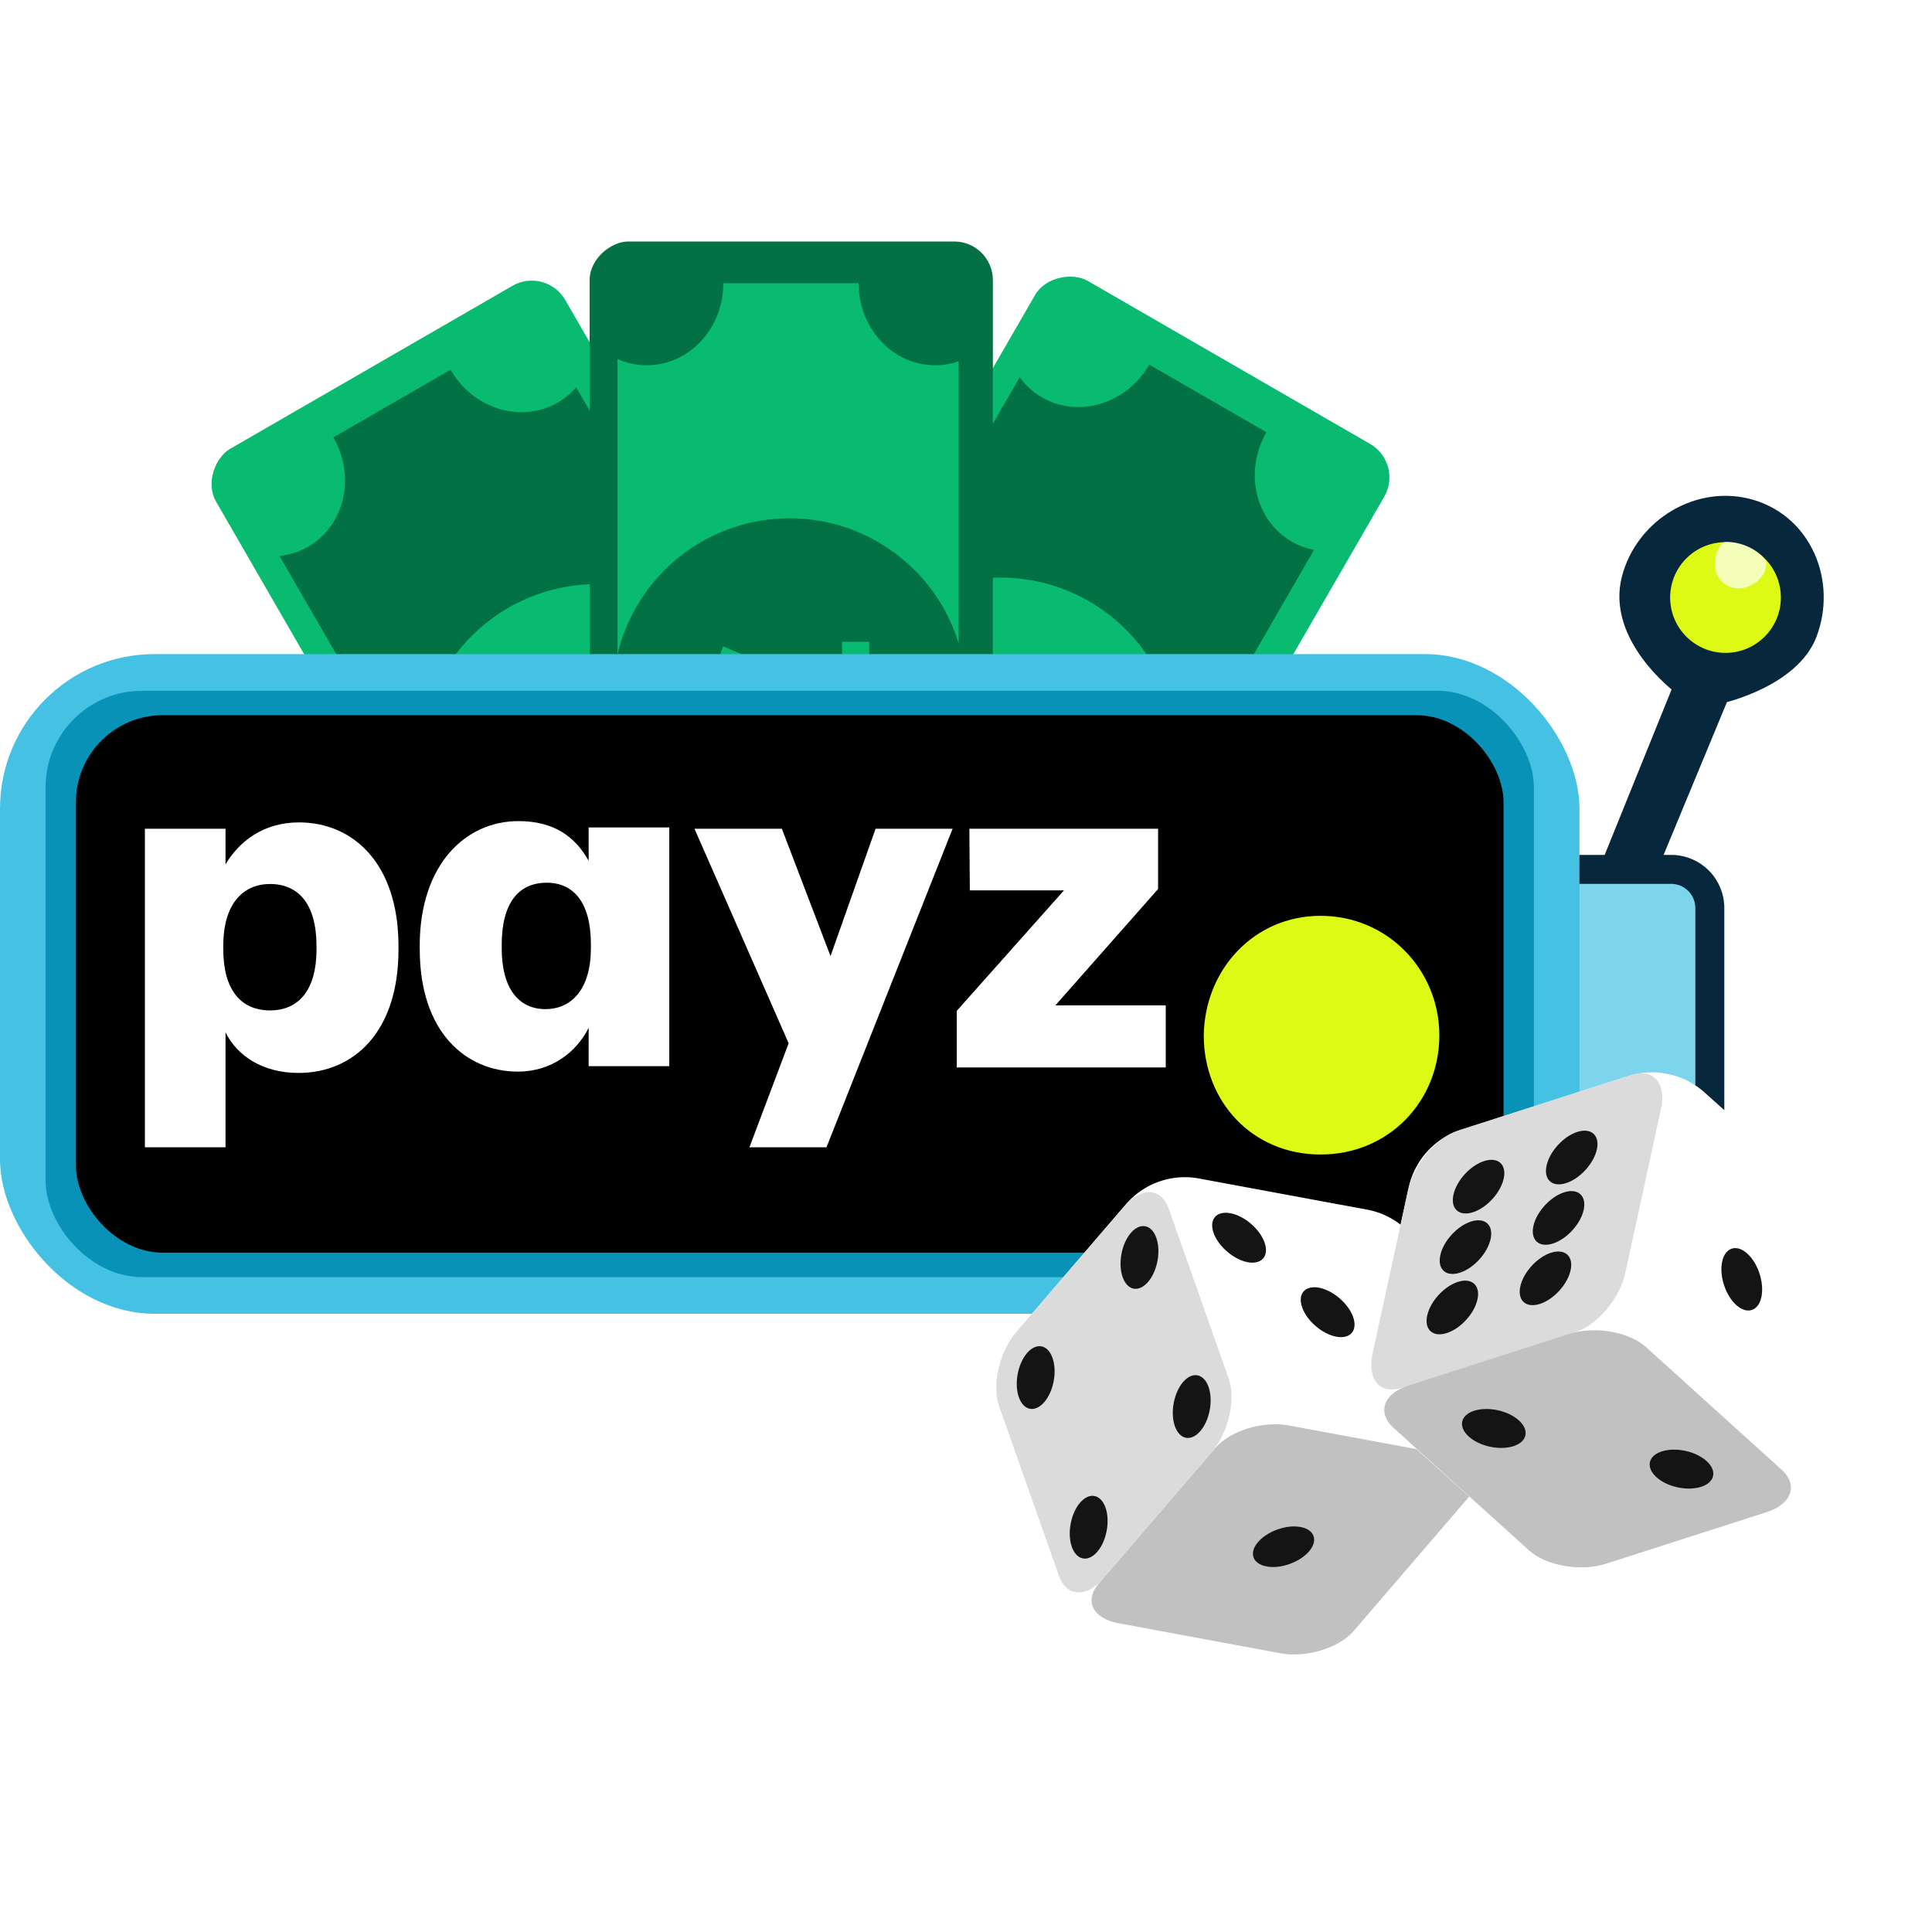 <svg width="200" height="200" fill="none" xmlns="http://www.w3.org/2000/svg"><g clip-path="url(#a)"><rect x="62.364" y="108.111" width="93.564" height="41.744" rx="4" transform="rotate(-60 62.364 108.111)" fill="#09BA71"/><path d="M105.559 39.052a7.438 7.438 0 002.312 2.087c3.786 2.186 8.756.665 11.101-3.397l12.131 7.004c-2.344 4.062-1.176 9.127 2.611 11.313a7.42 7.42 0 002.314.862l-34.381 59.551a7.43 7.43 0 00-1.904-1.574c-3.668-2.118-8.448-.757-10.876 3.023l-.227.374-12.13-7.003c2.345-4.062 1.177-9.128-2.61-11.314a7.43 7.43 0 00-2.963-.958l34.622-59.968z" fill="#027244"/><path d="M97.025 61.015c9.433-3.629 20.022 1.077 23.651 10.51 3.629 9.433-1.076 20.022-10.51 23.651-9.433 3.63-20.022-1.076-23.651-10.51-3.63-9.433 1.076-20.022 10.51-23.651z" fill="#09BA71"/><path d="M97.171 73.706c.422-.73.897-1.377 1.425-1.938a11.952 11.952 0 011.567-1.477l1.616 2.151c-.444.357-.85.736-1.217 1.137-.381.394-.692.8-.934 1.22-.25.433-.348.882-.293 1.347.05.444.375.839.974 1.185l1.799 1.039 2.145-3.715 2.048 1.183-2.145 3.714 1.34.773c.447.258.78.55 1 .876.221.325.36.658.419.999.045.333.055.655.03.965l4.113-7.125 2.43 1.403-6 10.393-2.315-1.337c.065-.468.083-.881.053-1.242a2.075 2.075 0 00-.376-1.028c-.22-.326-.573-.629-1.058-.909l-1.358-.784-1.02 1.766-2.048-1.183 1.02-1.766-1.818-1.05c-.945-.544-1.584-1.175-1.919-1.892a3.838 3.838 0 01-.342-2.281c.115-.818.403-1.626.864-2.424z" fill="#027244"/><rect x="67.145" y="129.488" width="93.564" height="41.744" rx="4" transform="rotate(-120 67.145 129.488)" fill="#09BA71"/><path d="M28.936 57.55a7.43 7.43 0 002.963-.958c3.786-2.186 4.954-7.25 2.61-11.312l12.13-7.004c2.346 4.061 7.316 5.582 11.103 3.396a7.42 7.42 0 001.903-1.574l34.382 59.551a7.42 7.42 0 00-2.315.862c-3.668 2.118-4.88 6.938-2.82 10.93l.21.384-12.13 7.003c-2.345-4.062-7.316-5.583-11.102-3.397a7.438 7.438 0 00-2.311 2.088L28.936 57.551z" fill="#027244"/><path d="M43.689 75.923c1.574-9.984 10.944-16.802 20.928-15.227C74.6 62.27 81.418 71.639 79.844 81.623c-1.574 9.984-10.943 16.802-20.927 15.228-9.984-1.574-16.802-10.944-15.228-20.928z" fill="#09BA71"/><path d="M54.753 82.142a10.399 10.399 0 01-.966-2.203 11.931 11.931 0 01-.495-2.096l2.67-.324c.088.563.213 1.105.377 1.623.15.527.347 1 .59 1.42.25.432.589.741 1.019.926.41.179.914.095 1.514-.251l1.799-1.039-2.145-3.714 2.048-1.183 2.144 3.715 1.34-.774c.447-.258.866-.4 1.258-.428a2.55 2.55 0 011.075.137c.311.127.595.279.85.456l-4.113-7.124 2.43-1.404 6 10.393-2.315 1.337a5.633 5.633 0 00-1.049-.667 2.082 2.082 0 00-1.079-.189c-.392.028-.83.182-1.315.462l-1.359.784 1.02 1.766-2.048 1.183-1.02-1.766-1.818 1.05c-.944.544-1.81.783-2.598.715a3.837 3.837 0 01-2.147-.845c-.65-.508-1.206-1.162-1.667-1.96z" fill="#027244"/><g filter="url(#b)"><rect x="61.038" y="115.564" width="93.564" height="41.744" rx="4" transform="rotate(-90 61.038 115.564)" fill="#027244"/><path d="M63.917 34.16c.938.419 1.966.65 3.045.65 4.372 0 7.916-3.801 7.916-8.491h14.008c0 4.69 3.545 8.492 7.917 8.492a7.42 7.42 0 002.436-.411v68.763a7.418 7.418 0 00-2.436-.411c-4.236 0-7.695 3.569-7.907 8.056l-.01.437H74.879c0-4.69-3.544-8.493-7.917-8.493-1.079 0-2.107.233-3.045.653V34.159z" fill="#09BA71"/><path d="M67.507 57.447c6.355-7.86 17.879-9.079 25.738-2.724 7.859 6.355 9.079 17.879 2.724 25.738-6.355 7.86-17.879 9.079-25.738 2.724-7.86-6.356-9.079-17.879-2.724-25.738z" fill="#027244"/><path d="M73.98 68.365c0-.844.088-1.641.265-2.391.162-.766.368-1.453.619-2.063l2.475 1.055a10.973 10.973 0 00-.486 1.594 6.29 6.29 0 00-.2 1.523c0 .5.14.938.42 1.313.266.36.745.539 1.437.539h2.077v-4.29h2.365v4.29h1.547c.516 0 .95.086 1.304.258.353.172.64.39.862.656.206.266.375.539.508.82v-8.226h2.807v12h-2.674a5.635 5.635 0 00-.575-1.102 2.082 2.082 0 00-.84-.703c-.353-.172-.81-.258-1.37-.258h-1.569v2.04h-2.365v-2.04h-2.1c-1.09 0-1.959-.226-2.607-.68a3.838 3.838 0 01-1.436-1.804c-.31-.766-.464-1.61-.464-2.531z" fill="#09BA71"/></g><g filter="url(#c)"><path d="M160 90h13a4 4 0 014 4v24a4 4 0 01-4 4h-13V90z" fill="url(#d)" stroke="#07273D" stroke-width="3"/><rect y="67.712" width="163.505" height="68.288" rx="16" fill="#45C1E3"/><rect x="4.717" y="71.506" width="154.072" height="60.7" rx="10" fill="#0992B8"/><rect x="7.861" y="74.035" width="147.784" height="55.642" rx="9" fill="#000"/><path d="M173.647 71.214l-7.345 18.157 5.104-.226 7-16.888s7.335-1.685 9.166-6.51c2.091-5.512-.502-11.813-6.151-13.507-5.577-1.673-11.554 1.916-13.032 7.548-1.64 6.246 5.258 11.426 5.258 11.426z" fill="#07273D" stroke="#07273D"/><circle cx="178.624" cy="61.855" r="5.731" transform="rotate(-4.733 178.624 61.855)" fill="#DCFA14"/><path opacity=".7" d="M182.841 58.22c.112 1.352-1.302 2.572-2.653 2.684a2.457 2.457 0 01-2.651-2.245c-.112-1.352.613-2.515 1.021-2.549 1.632-.135 3.773.92 4.283 2.11z" fill="#fff"/><path d="M124.612 107.186c.098-6.804 5.184-12.38 12.096-12.38S149 100.382 149 107.186c0 6.804-5.233 12.329-12.292 12.329-7.06 0-12.096-5.473-12.096-12.329z" fill="#DCFA14"/><path d="M32.764 98.314v-.378c0-4.347-1.865-6.424-4.802-6.424-2.937 0-4.848 2.22-4.848 6.376v.378c0 4.204 1.818 6.331 4.848 6.331s4.802-2.219 4.802-6.283zm-1.818-13.18c5.688 0 10.305 4.346 10.305 12.802v.378c0 8.503-4.617 12.755-10.352 12.755-3.683 0-6.34-1.747-7.553-4.205v11.905H15V85.794h8.346v3.684c1.398-2.36 3.917-4.344 7.6-4.344zM61.17 98.133v-.378c0-4.3-1.771-6.376-4.57-6.376-2.937 0-4.663 2.124-4.663 6.423v.378c0 4.157 1.771 6.284 4.523 6.284 2.751 0 4.71-2.125 4.71-6.331zm-17.72.142v-.378C43.453 89.487 48.207 85 53.663 85c3.683 0 5.876 1.606 7.274 4.11v-3.45h8.346v24.707h-8.346v-3.969c-1.26 2.505-3.823 4.535-7.32 4.535-5.41 0-10.164-4.109-10.164-12.66M85.975 98.974l4.663-13.18h7.974l-13.056 32.974h-7.974l4.058-10.77-9.746-22.204h9.045l5.036 13.18zM99.043 110.501v-5.856l11.097-12.472h-9.744l-.047-6.379h19.535v6.236l-10.631 12.047h11.424v6.424H99.042z" fill="#fff"/></g><path d="M109.444 162.788l-5.91-16.865a7.978 7.978 0 011.477-7.818l11.554-13.451a8.042 8.042 0 017.543-2.658l17.419 3.226a7.979 7.979 0 016.081 5.216l5.853 16.802a7.956 7.956 0 01-1.486 7.804l-11.602 13.497a8.043 8.043 0 01-7.544 2.658l-17.321-3.214a7.967 7.967 0 01-6.071-5.201l.007.004z" fill="#fff"/><path d="M140.136 168.834l12.091-14.064c1.523-1.767.607-3.609-2.046-4.098l-16.795-3.114c-2.653-.489-6.038.549-7.562 2.316l-12.09 14.063c-1.524 1.767-.607 3.61 2.046 4.099l16.795 3.114c2.653.488 6.038-.549 7.561-2.316z" fill="#C1C1C1"/><path d="M127.181 142.673l-6.183-17.522c-.78-2.206-2.838-2.334-4.604-.278l-11.175 12.998c-1.766 2.056-2.565 5.512-1.785 7.717l6.183 17.523c.781 2.206 2.838 2.334 4.604.278l11.175-12.998c1.766-2.056 2.565-5.512 1.785-7.718z" fill="#DBDBDB"/><path d="M117.352 133.398c1.028.197 2.137-1.092 2.471-2.869.332-1.788-.237-3.392-1.265-3.588-1.028-.197-2.137 1.092-2.465 2.873-.331 1.788.237 3.392 1.266 3.589l-.007-.005zM112.1 161.328c1.028.197 2.137-1.092 2.464-2.873.332-1.788-.237-3.392-1.265-3.589-1.028-.196-2.137 1.093-2.465 2.874-.331 1.788.237 3.392 1.266 3.588zM106.613 145.837c1.029.196 2.138-1.093 2.465-2.874.331-1.788-.237-3.391-1.265-3.588-1.029-.196-2.138 1.093-2.465 2.874-.332 1.788.237 3.391 1.265 3.588zM122.766 148.837c1.029.196 2.137-1.093 2.465-2.874.331-1.788-.237-3.392-1.265-3.588-1.029-.197-2.138 1.092-2.465 2.873-.332 1.788.237 3.392 1.265 3.589zM134.63 158.075c1.459.268 1.848 1.403.877 2.529-.972 1.126-2.938 1.829-4.393 1.554-1.455-.275-1.849-1.403-.877-2.529.971-1.126 2.938-1.829 4.393-1.554zM138.334 138.375c1.459.268 2.235-.645 1.74-2.044-.495-1.398-2.078-2.754-3.533-3.029-1.459-.268-2.234.646-1.74 2.044.495 1.398 2.078 2.754 3.533 3.029zM147.43 146.411c1.459.268 2.234-.646 1.739-2.044-.494-1.398-2.077-2.754-3.532-3.029-1.459-.268-2.235.645-1.74 2.043.495 1.399 2.078 2.755 3.533 3.03zM129.165 130.664c1.459.268 2.235-.645 1.74-2.043-.495-1.399-2.078-2.755-3.533-3.03-1.459-.268-2.234.646-1.74 2.044.495 1.398 2.078 2.754 3.533 3.029z" fill="#141414"/><g filter="url(#e)"><path d="M146.452 145.222l13.518 12.159a8.133 8.133 0 007.93 1.692l17.172-5.508a8.127 8.127 0 005.463-6.002l3.823-17.551a8.079 8.079 0 00-2.505-7.738l-13.478-12.085a8.144 8.144 0 00-7.916-1.683l-17.244 5.531a8.123 8.123 0 00-5.464 6.002l-3.795 17.461a8.07 8.07 0 002.496 7.722z" fill="#fff"/><path d="M152.847 114.154l17.974-5.77c2.264-.727 3.628.852 3.05 3.528l-3.68 16.93c-.579 2.676-2.89 5.432-5.154 6.159l-17.974 5.77c-2.264.727-3.629-.852-3.05-3.528l3.68-16.93c.578-2.676 2.889-5.432 5.154-6.159z" fill="#DBDBDB"/><path d="M160.667 124.02c.317-1.457 1.738-3.022 3.177-3.483 1.439-.462 2.347.349 2.026 1.814-.317 1.457-1.738 3.022-3.177 3.483-1.439.461-2.347-.35-2.026-1.814zM151.031 127.042c.317-1.458 1.739-3.023 3.178-3.484 1.439-.461 2.347.35 2.026 1.814-.317 1.457-1.739 3.022-3.178 3.483-1.439.462-2.347-.349-2.026-1.813zM162.03 117.765c.317-1.457 1.739-3.022 3.178-3.484 1.439-.461 2.347.35 2.026 1.814-.317 1.457-1.739 3.022-3.178 3.484-1.439.461-2.347-.35-2.026-1.814zM152.389 120.782c.317-1.457 1.738-3.022 3.177-3.483 1.439-.462 2.347.349 2.026 1.813-.317 1.458-1.738 3.022-3.177 3.484-1.439.461-2.347-.35-2.026-1.814zM159.314 130.273c.316-1.457 1.738-3.022 3.177-3.484 1.439-.461 2.347.35 2.026 1.814-.321 1.464-1.739 3.022-3.178 3.484-1.438.461-2.347-.35-2.025-1.814zM149.672 133.29c.317-1.458 1.739-3.022 3.178-3.484 1.439-.461 2.347.35 2.026 1.814-.322 1.464-1.739 3.022-3.178 3.483-1.439.462-2.347-.349-2.026-1.813z" fill="#141414"/><path d="M172.321 136.556l14.027 12.678c1.763 1.598 1.072 3.578-1.556 4.416l-16.608 5.33c-2.621.842-6.185.226-7.953-1.365l-14.027-12.678c-1.763-1.598-1.072-3.578 1.556-4.416l16.608-5.33c2.621-.842 6.186-.226 7.953 1.365z" fill="#C1C1C1"/><path d="M153.297 144.272c.217-1.042 1.863-1.567 3.669-1.181 1.805.387 3.091 1.555 2.873 2.597-.217 1.042-1.863 1.567-3.668 1.181-1.806-.386-3.092-1.554-2.874-2.597zM172.725 148.479c.218-1.042 1.864-1.567 3.669-1.181 1.806.387 3.092 1.555 2.874 2.597-.217 1.042-1.863 1.567-3.669 1.181-1.805-.386-3.091-1.554-2.874-2.597zM180.206 127.702c.321-1.464 1.487-1.835 2.607-.821 1.121 1.014 1.769 3.026 1.454 4.495-.314 1.468-1.487 1.835-2.607.821-1.121-1.014-1.769-3.026-1.454-4.495z" fill="#141414"/></g></g><defs><filter id="b" x="59.109" y="22" width="45.602" height="98.493" filterUnits="SpaceOnUse" color-interpolation-filters="sRGB"><feFlood flood-opacity="0" result="BackgroundImageFix"/><feColorMatrix in="SourceAlpha" values="0 0 0 0 0 0 0 0 0 0 0 0 0 0 0 0 0 0 127 0" result="hardAlpha"/><feOffset dy="3"/><feGaussianBlur stdDeviation=".965"/><feComposite in2="hardAlpha" operator="out"/><feColorMatrix values="0 0 0 0 0 0 0 0 0 0 0 0 0 0 0 0 0 0 0.25 0"/><feBlend in2="BackgroundImageFix" result="effect1_dropShadow_264_258"/><feBlend in="SourceGraphic" in2="effect1_dropShadow_264_258" result="shape"/></filter><filter id="c" x="-4" y="47.326" width="196.79" height="92.674" filterUnits="SpaceOnUse" color-interpolation-filters="sRGB"><feFlood flood-opacity="0" result="BackgroundImageFix"/><feColorMatrix in="SourceAlpha" values="0 0 0 0 0 0 0 0 0 0 0 0 0 0 0 0 0 0 127 0" result="hardAlpha"/><feOffset/><feGaussianBlur stdDeviation="2"/><feComposite in2="hardAlpha" operator="out"/><feColorMatrix values="0 0 0 0 0 0 0 0 0 0 0 0 0 0 0 0 0 0 0.35 0"/><feBlend in2="BackgroundImageFix" result="effect1_dropShadow_264_258"/><feBlend in="SourceGraphic" in2="effect1_dropShadow_264_258" result="shape"/></filter><filter id="e" x="139.913" y="108.117" width="54.63" height="56.172" filterUnits="SpaceOnUse" color-interpolation-filters="sRGB"><feFlood flood-opacity="0" result="BackgroundImageFix"/><feColorMatrix in="SourceAlpha" values="0 0 0 0 0 0 0 0 0 0 0 0 0 0 0 0 0 0 127 0" result="hardAlpha"/><feOffset dx="-1.929" dy="2.894"/><feGaussianBlur stdDeviation=".965"/><feComposite in2="hardAlpha" operator="out"/><feColorMatrix values="0 0 0 0 0 0 0 0 0 0 0 0 0 0 0 0 0 0 0.25 0"/><feBlend in2="BackgroundImageFix" result="effect1_dropShadow_264_258"/><feBlend in="SourceGraphic" in2="effect1_dropShadow_264_258" result="shape"/></filter><linearGradient id="d" x1="168.5" y1="90" x2="168.5" y2="122" gradientUnits="SpaceOnUse"><stop stop-color="#7CD4ED"/><stop offset="1" stop-color="#017EA0"/></linearGradient><clipPath id="a"><path fill="#fff" d="M0 0H200V200H0z"/></clipPath></defs></svg>